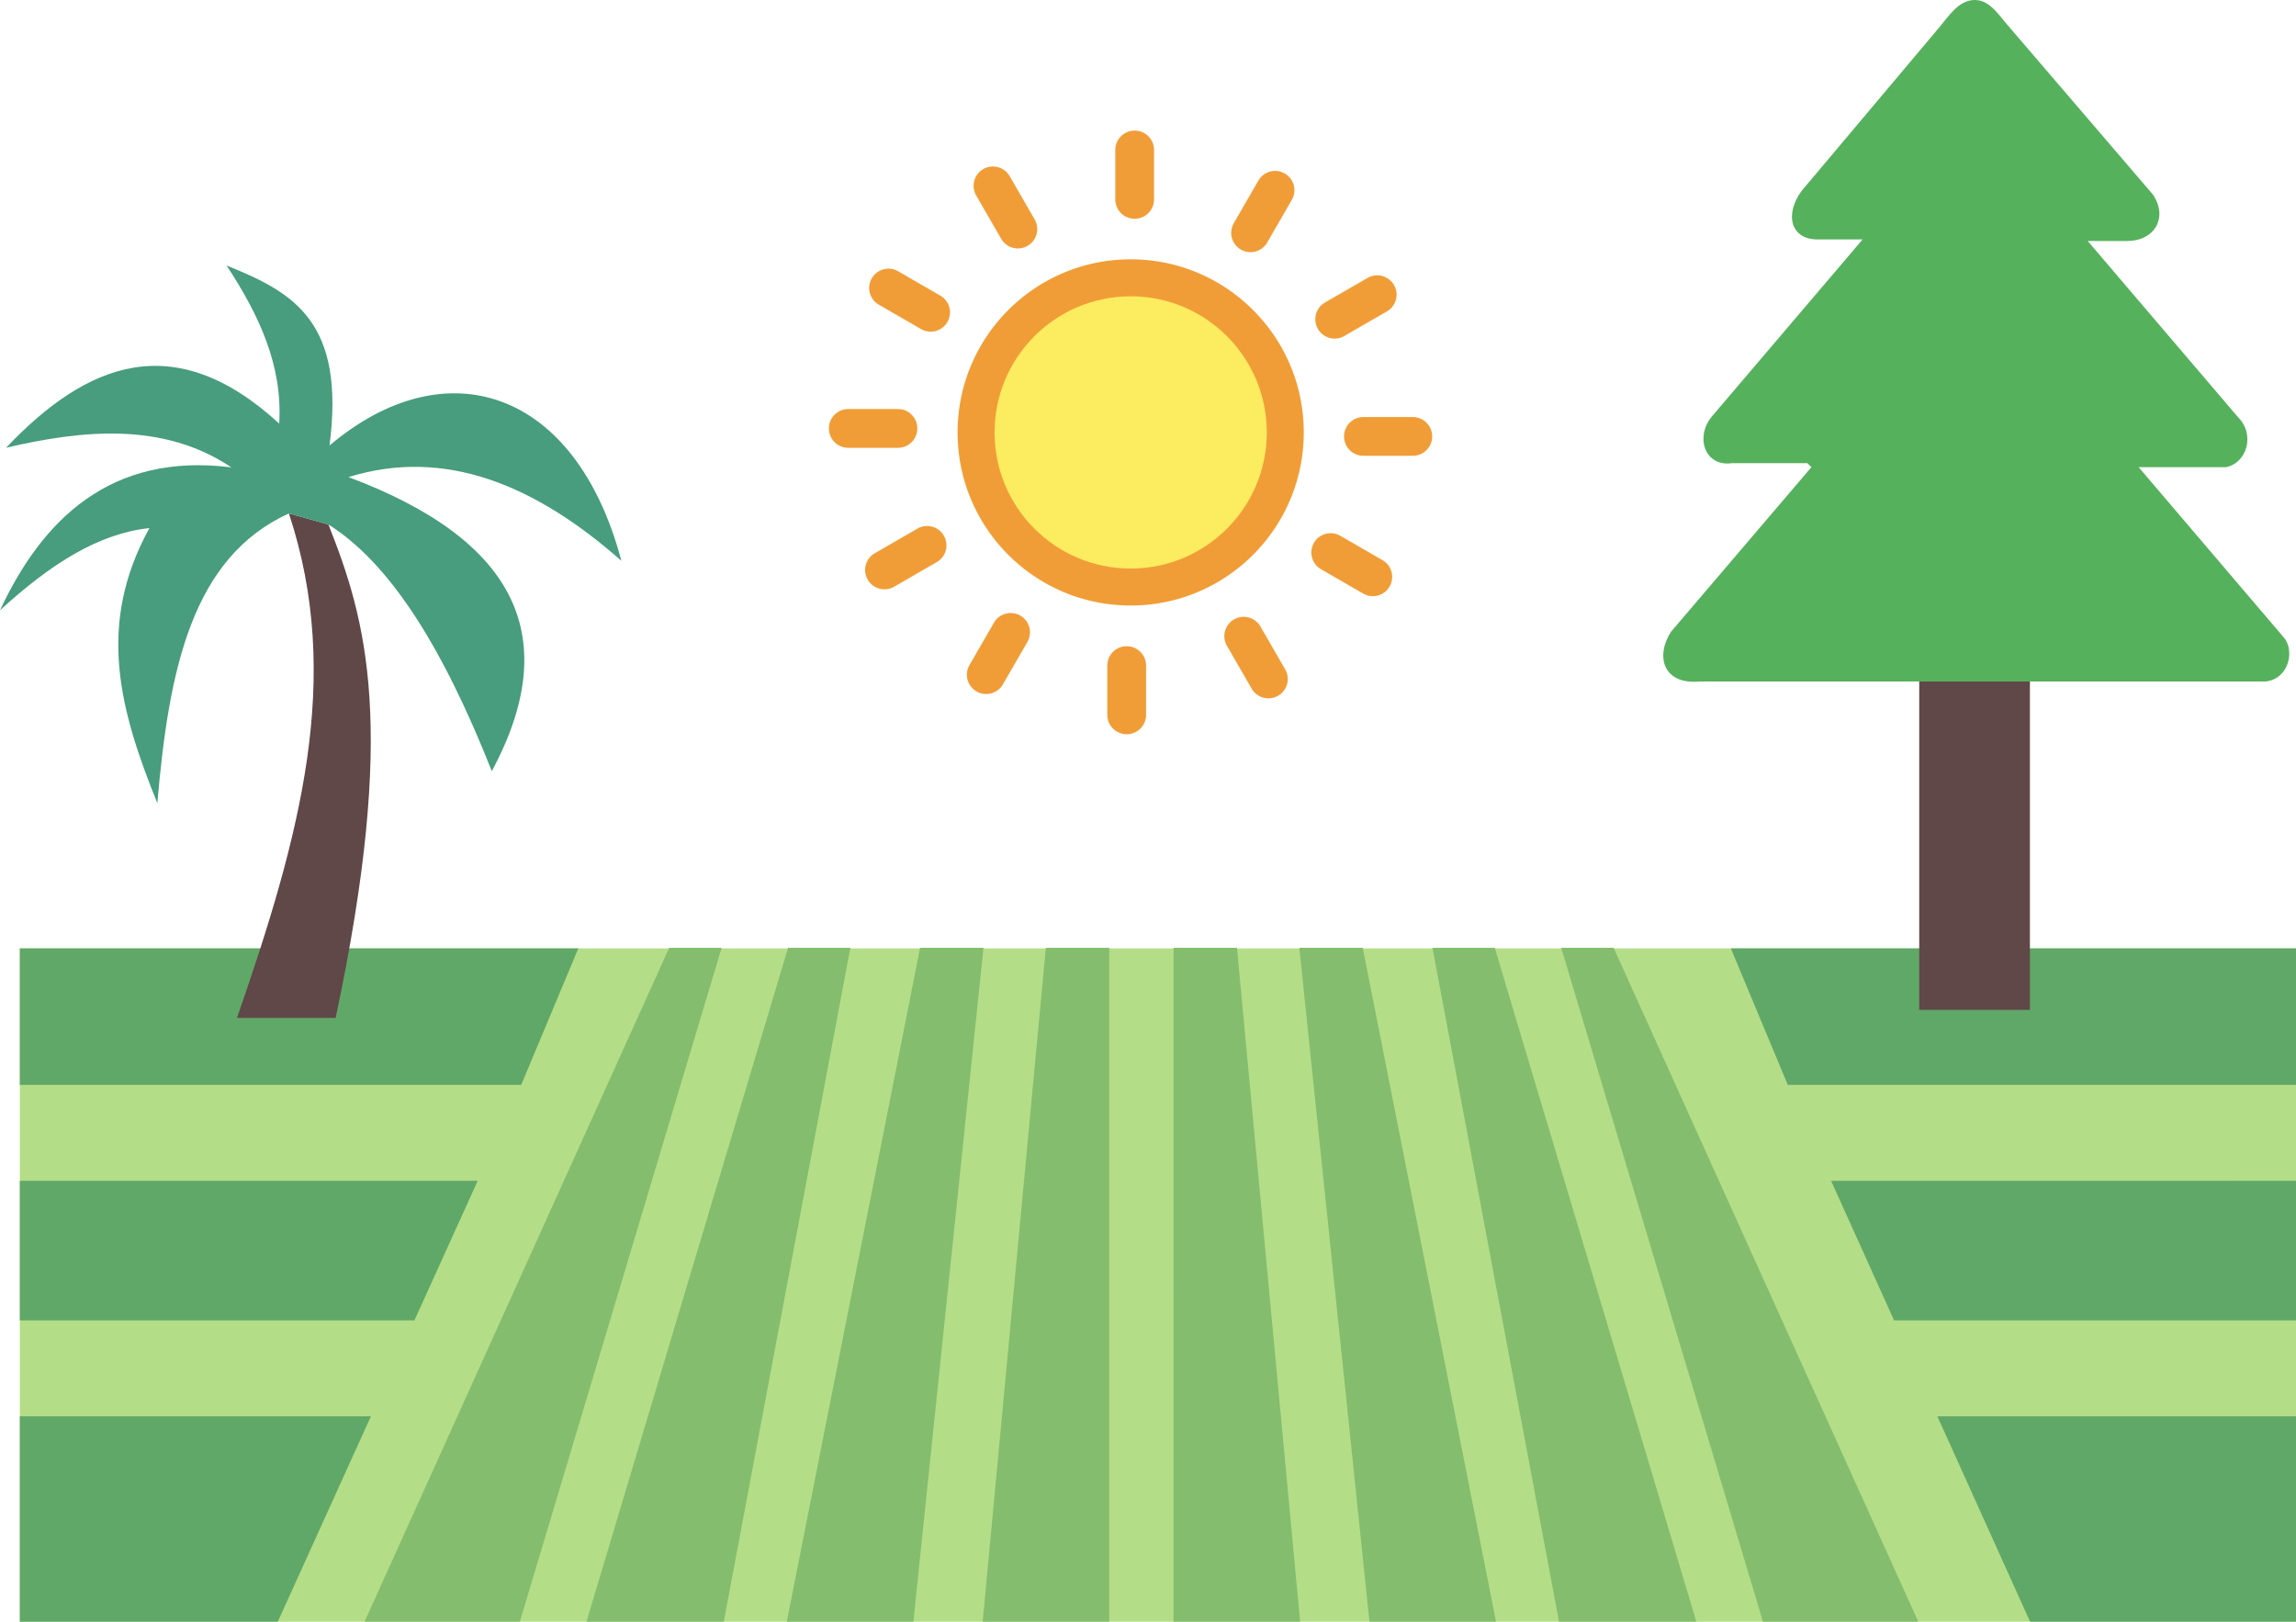 <svg xmlns="http://www.w3.org/2000/svg" fill-rule="evenodd" clip-rule="evenodd" viewBox="0 0 512 361.606"><path fill="#F19D37" fill-rule="nonzero" d="M252.137 57.824c10.659 0 20.31 4.321 27.293 11.307 6.986 6.985 11.306 16.634 11.306 27.293 0 10.658-4.32 20.308-11.306 27.292-6.983 6.986-16.634 11.306-27.293 11.306-10.658 0-20.307-4.32-27.293-11.306-6.985-6.984-11.305-16.634-11.305-27.292 0-10.659 4.32-20.308 11.305-27.293 6.986-6.986 16.635-11.307 27.293-11.307zm-62.975 42.032a4.323 4.323 0 110-8.646h11.076a4.323 4.323 0 010 8.646h-11.076zM217.69 43.6a4.31 4.31 0 011.569-5.892 4.315 4.315 0 015.894 1.57l5.537 9.592a4.313 4.313 0 11-7.463 4.324L217.69 43.6zm31.015-10.152a4.322 4.322 0 118.645 0v11.077a4.323 4.323 0 01-8.645 0V33.448zm31.96 6.737a4.305 4.305 0 017.463 4.289l-5.537 9.592a4.302 4.302 0 01-5.876 1.587 4.302 4.302 0 01-1.588-5.876l5.538-9.592zm24.295 21.789a4.31 4.31 0 015.892 1.572 4.309 4.309 0 01-1.57 5.891l-9.591 5.539a4.314 4.314 0 01-4.324-7.463l9.593-5.539zm-109.061 5.922a4.305 4.305 0 014.289-7.463l9.593 5.539a4.305 4.305 0 01-4.288 7.463l-9.594-5.539zm119.215 25.095a4.323 4.323 0 010 8.645h-11.076a4.322 4.322 0 110-8.645h11.076zm-6.738 31.96a4.305 4.305 0 01-4.289 7.463l-9.592-5.539a4.305 4.305 0 014.288-7.463l9.593 5.539zm-21.789 24.296a4.31 4.31 0 01-1.572 5.891 4.309 4.309 0 01-5.891-1.57l-5.54-9.592a4.313 4.313 0 017.464-4.323l5.539 9.594zm-31.017 10.152a4.323 4.323 0 11-8.646 0v-11.077a4.324 4.324 0 018.646 0v11.077zm-31.96-6.737a4.305 4.305 0 01-7.464-4.289l5.539-9.592a4.305 4.305 0 017.464 4.289l-5.539 9.592zm-24.294-21.789a4.314 4.314 0 01-4.324-7.464l9.594-5.539a4.312 4.312 0 014.322 7.464l-9.592 5.539z"></path><path fill="#B4DD87" d="M4.425 211.472H512v150.134H4.425z"></path><path fill="#60A867" d="M432.03 315.815H512v45.791h-59.3l-20.67-45.791zm-427.605 0H82.71l-20.763 45.791H4.425v-45.791zm0-52.517h102.102l-14.118 31.129H4.425v-31.129zm0-51.826h124.541l-12.741 30.437H4.425v-30.437zm381.549 0H512v30.437H398.671l-12.697-30.437zm22.35 51.826H512v31.129h-89.621l-14.055-31.129z"></path><path fill="#84BD6D" d="M347.663 361.606l-28.227-150.261h13.887l44.953 150.261h-30.613zm-186.266 0l28.227-150.261h-13.887l-44.953 150.261h30.613zm100.307 0l.003-150.261h14.131l14.085 150.261h-28.219zm43.682 0L289.75 211.345h14.133l29.723 150.261h-28.22zm-58.028 0l-.005-150.261h-14.129l-14.085 150.261h28.219zm-43.684 0l15.638-150.261h-14.134l-29.724 150.261h28.22zm-87.752 0l44.994-150.261h-11.687L81.296 361.606h34.626zm277.216 0l-44.992-150.261h11.685l67.934 150.261h-34.627z"></path><path fill="#604748" fill-rule="nonzero" d="M427.982 225.186v-73.222h24.681v73.222h-24.681z"></path><path fill="#56B15D" fill-rule="nonzero" d="M427.982 151.964h-48.983c-8.208.754-9.868-5.727-6.363-11.105l31.297-36.684-.905-.904h-16.743c-6.066.897-8.318-5.683-4.638-10.295l33.71-39.592h-9.841c-6.164.162-7.689-5.508-3.733-10.86l30.701-36.461c2.097-2.491 4.343-6.144 7.989-6.061 3.143.07 5.03 3.046 6.898 5.223l32.657 38.077c3.542 5.086.521 10.43-5.66 10.43h-8.818l33.471 39.23c4.014 3.97 1.965 10.336-2.647 11.21h-19.46l29.182 34.233 3.199 3.752c2.438 2.788 1.219 9.181-4.048 9.807h-77.265z"></path><path fill="#604748" d="M64.425 114.483c12.13 36.692 2.517 71.824-11.576 112.492h21.995c13.841-65.029 6.795-88.836-1.611-110.026l-8.808-2.466z"></path><path fill="#479D7E" d="M35.082 179.16c2.567-30.099 7.801-54.862 29.343-64.677l8.808 2.466c13.288 8.355 25.116 26.374 36.441 55.013 15.905-29.646 5.788-51.439-31.961-65.582 21.592-6.695 41.826 1.862 60.852 18.673-10.168-38.353-39.159-47.615-65.08-25.72 3.523-27.481-7.801-34.075-22.951-40.115 7.147 10.872 12.532 22.197 11.727 35.233-23.404-21.492-42.933-13.54-60.902 5.385 17.264-4.026 35.132-5.738 50.232 4.379C24.512 100.793 9.362 116.043 0 136.075c11.325-10.368 21.995-17.113 33.32-18.321-11.878 21.543-6.644 40.568 1.812 61.456l-.05-.05z"></path><path fill="#FCEC60" fill-rule="nonzero" d="M273.6 74.962c-5.493-5.493-13.08-8.891-21.463-8.891-8.381 0-15.969 3.398-21.461 8.891-5.493 5.492-8.889 13.08-8.889 21.462 0 8.381 3.396 15.969 8.889 21.461 5.492 5.493 13.08 8.89 21.461 8.89 8.383 0 15.97-3.397 21.463-8.89 5.492-5.492 8.89-13.08 8.89-21.461 0-8.382-3.398-15.97-8.89-21.462z"></path></svg>